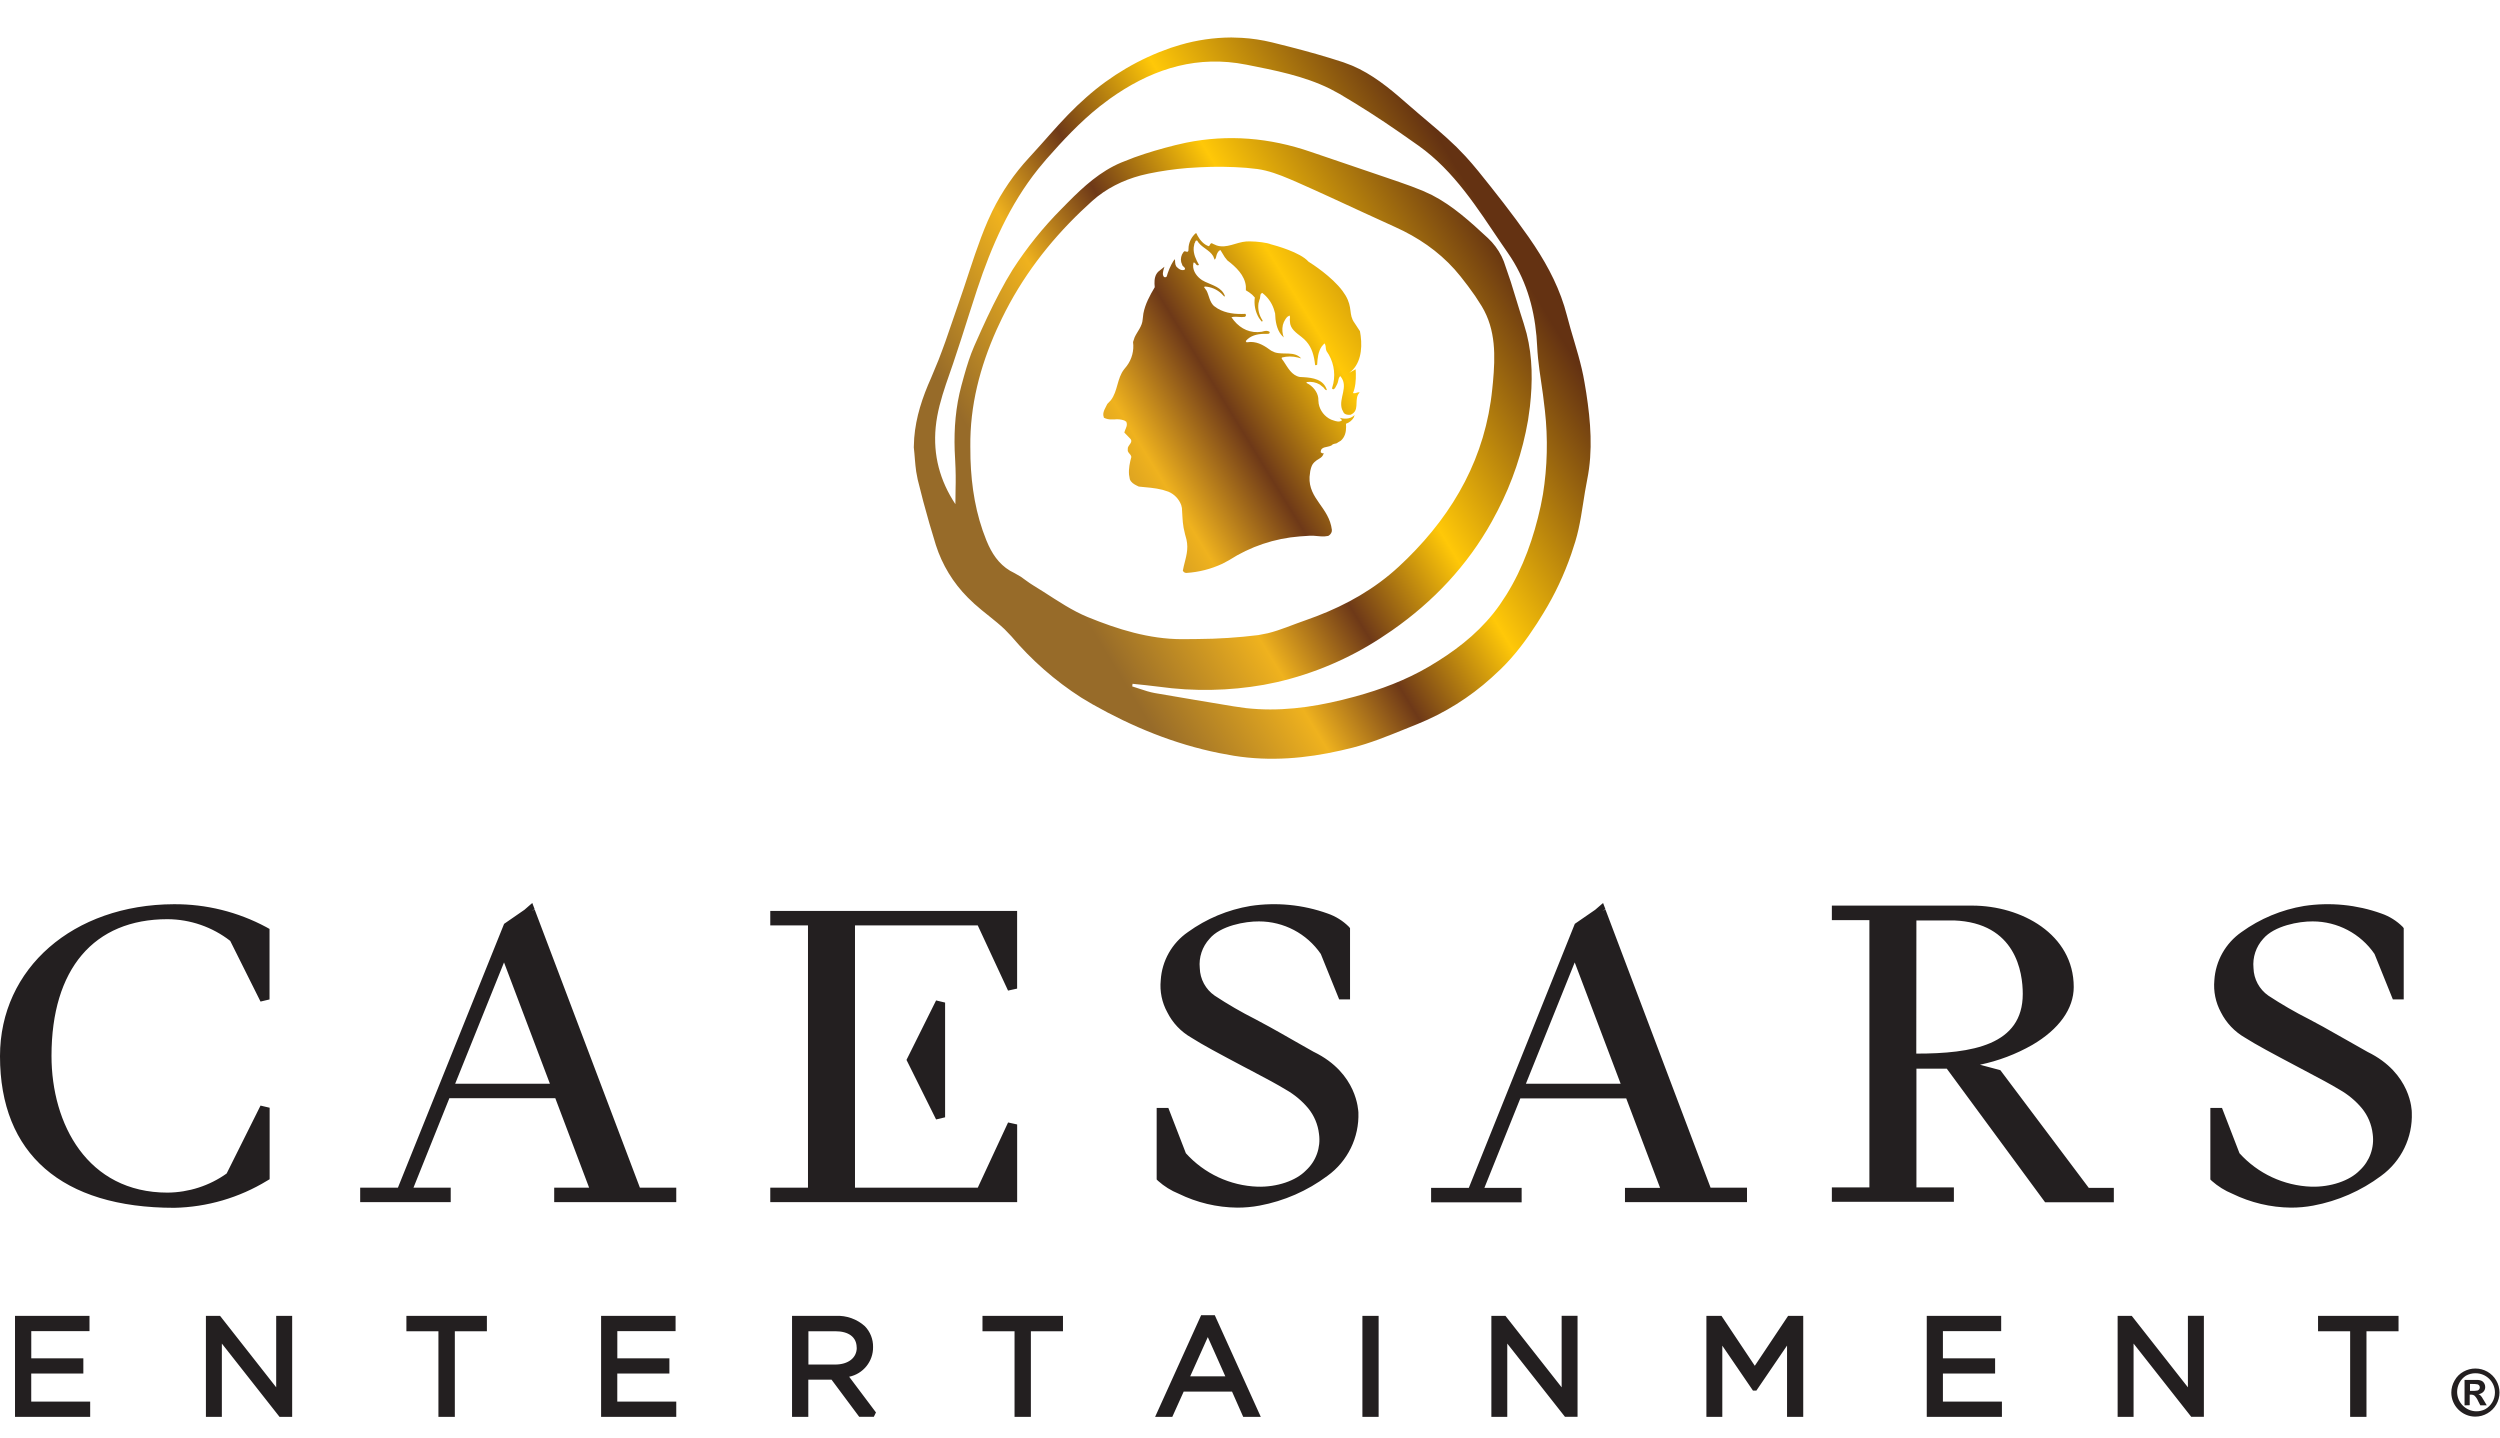 <?xml version="1.0" encoding="UTF-8" standalone="no"?><!DOCTYPE svg PUBLIC "-//W3C//DTD SVG 1.1//EN" "http://www.w3.org/Graphics/SVG/1.1/DTD/svg11.dtd"><svg width="100%" height="100%" viewBox="0 0 1667 959" version="1.1" xmlns="http://www.w3.org/2000/svg" xmlns:xlink="http://www.w3.org/1999/xlink" xml:space="preserve" xmlns:serif="http://www.serif.com/" style="fill-rule:evenodd;clip-rule:evenodd;stroke-linejoin:round;stroke-miterlimit:2;"><path d="M678.24,749.787l-6.054,-1.334l-20.211,43.496l-81.869,0l-0,-174.916l81.845,-0l20.211,43.496l6.054,-1.334l-0,-51.791l-164.597,-0l0,9.629l25.145,-0l0,174.916l-25.145,0l0,9.629l164.621,0l-0,-51.791Zm-54.055,-3.337l6.006,-1.43l-0,-76.506l-6.006,-1.43l-19.735,39.659l19.735,39.707Zm-267.631,-139.88l-2.145,0.834l2.121,-1.049l-1.596,-4.266l-5.22,4.552l-13.585,9.391l-70.787,175.893l-25.168,0l-0,9.653l60.371,0l-0,-9.629l-24.835,0l23.929,-59.656l70.644,0l22.546,59.656l-23.285,0l-0,9.629l81.392,0l0,-9.629l-24.239,0l-70.143,-185.403l0,0.024Zm-53.054,116.07l32.581,-80.915l30.603,80.915l-63.184,0Zm780.01,78.938l81.393,0l-0,-9.629l-24.287,0l-70.071,-185.403l-2.169,0.834l2.145,-1.073l-1.597,-4.194l-5.243,4.528l-13.586,9.367l-70.691,176.06l-25.145,0l0,9.629l60.372,0l-0,-9.629l-24.835,0l23.953,-59.656l70.619,0l22.571,59.656l-23.405,0l0,9.486l-0.024,0.024Zm-66.043,-78.938l32.557,-80.915l30.626,80.915l-63.183,0Zm316.346,-9.056l-13.585,-3.623c12.248,-2.554 24.022,-7.01 34.893,-13.204c17.851,-10.415 27.647,-24.144 27.647,-38.611c0,-35.203 -34.916,-54.293 -67.783,-54.293l-93.5,-0l-0,9.676l25.025,0l0,178.206l-25.025,-0l-0,9.629l81.368,-0l0,-9.629l-24.978,-0l0,-79.129l20.259,0l65.543,89.067l45.833,0l-0,-9.628l-16.732,-0l-58.941,-78.461l-0.024,-0Zm-55.961,-99.84l24.977,-0c41.471,1.549 45.952,34.797 45.952,49.002c0,34.154 -33.677,39.803 -71.001,39.803l0.072,-88.805Zm-401.744,87.708c-0.238,0 -22.38,-12.822 -29.816,-16.874l-9.2,-4.958c-9.346,-4.713 -18.41,-9.965 -27.146,-15.73c-6.055,-4.193 -9.752,-11.038 -9.939,-18.4c-0.715,-7.15 1.668,-14.229 6.506,-19.52c7.246,-8.723 23.882,-11.678 32.963,-11.583c16.493,0 31.913,8.104 41.232,21.713l12.251,30.293l7.245,-0l0,-47.501l-0.715,-0.882c-3.992,-3.994 -8.842,-7.026 -14.181,-8.866c-16.483,-5.926 -34.184,-7.662 -51.505,-5.053c-15.059,2.516 -29.335,8.479 -41.709,17.422c-10.645,7.343 -17.333,19.197 -18.114,32.105c-0.739,7.412 0.787,14.872 4.386,21.402c3.527,7.055 9.08,12.918 15.968,16.851c7.508,4.814 18.352,10.582 34.798,19.305l4.743,2.479c10.844,5.696 17.756,9.414 23.595,12.966c5.625,3.193 10.63,7.364 14.777,12.298c4.052,4.934 6.555,10.916 7.27,17.232c1.263,9.033 -1.979,18.114 -8.7,24.287c-6.673,6.911 -19.353,11.201 -32.247,10.844c-18.302,-0.646 -35.577,-8.703 -47.835,-22.309l-11.678,-30.197l-7.794,-0l0,47.691l0.954,0.954c4.051,3.599 8.675,6.506 13.704,8.532c12.155,5.959 25.526,9.153 39.088,9.296c5.005,-0 9.962,-0.429 14.872,-1.359c16.376,-3.053 31.837,-9.821 45.189,-19.782c13.585,-9.772 21.331,-25.693 20.711,-42.4c-0.19,-0.954 -0.476,-26.027 -29.673,-40.28l0,0.024Zm732.081,40.375c-0,-1.097 -0.286,-26.146 -29.459,-40.399c-0.214,0 -22.356,-12.798 -29.792,-16.85l-9.224,-4.958c-9.348,-4.723 -18.419,-9.975 -27.171,-15.73c-6.036,-4.206 -9.721,-11.045 -9.914,-18.4c-0.692,-7.15 1.668,-14.229 6.482,-19.52c7.413,-8.723 23.953,-11.678 32.963,-11.583c16.493,0 31.937,8.104 41.256,21.713l12.227,30.293l7.245,-0l0,-47.501l-0.691,-0.882c-3.997,-3.987 -8.846,-7.019 -14.181,-8.866c-16.492,-5.925 -34.2,-7.661 -51.529,-5.053c-15.084,2.507 -29.385,8.47 -41.781,17.422c-10.606,7.389 -17.279,19.211 -18.09,32.105c-0.691,7.412 0.835,14.848 4.386,21.402c3.565,7.054 9.117,12.912 15.969,16.851c7.483,4.767 18.304,10.535 34.654,19.186l5.029,2.67c10.654,5.624 17.661,9.342 23.5,12.894c5.625,3.193 10.63,7.364 14.777,12.298c4.052,4.934 6.554,10.916 7.269,17.232c1.24,9.033 -2.002,18.114 -8.699,24.287c-6.673,6.911 -19.401,11.201 -32.247,10.844c-18.313,-0.655 -35.6,-8.709 -47.882,-22.309l-11.655,-30.197l-7.77,-0l0,47.691l0.953,0.954c4.052,3.575 8.652,6.483 13.657,8.532c12.203,5.959 25.574,9.153 39.135,9.296c5.006,-0 9.963,-0.429 14.873,-1.359c16.376,-3.053 31.836,-9.821 45.189,-19.782c13.49,-9.772 21.188,-25.645 20.521,-42.281Zm-1428.39,44.474l-0,-47.668l-6.078,-1.43l-22.595,45.284c-11.511,8.199 -25.263,12.632 -39.421,12.751c-53.435,0 -77.364,-45.761 -77.364,-91.164c-0,-57.916 28.195,-91.165 77.364,-91.165c15.145,0.086 29.846,5.174 41.805,14.468l20.211,40.469l6.006,-1.43l0,-47l-2.217,-1.239c-18.912,-10.13 -40.06,-15.374 -61.515,-15.254c-67.14,0.215 -115.999,42.71 -115.999,101.318c0,65.138 41.256,101.127 116.214,101.127c21.892,-0.458 43.276,-6.708 61.968,-18.114l1.621,-0.953Zm-158.972,129.584l34.75,0l-0,-10.153l-34.726,0l-0,-18.138l38.825,0l-0,-10.177l-49.67,0l0,67.331l50.123,0l-0,-10.177l-39.302,0l-0,-18.686Zm163.333,9.176l-37.419,-47.644l-9.438,0l-0,67.331l10.63,0l-0,-48.859l38.444,48.859l8.437,0l-0,-67.331l-10.654,0l0,47.644Zm86.827,-37.395l21.355,-0l-0,57.082l10.94,0l-0,-57.082l21.379,-0l-0,-10.249l-53.674,0l-0,10.249Zm140.619,28.219l34.75,0l0,-10.153l-34.726,0l0,-18.138l38.849,0l0,-10.177l-49.669,0l-0,67.331l50.122,0l0,-10.177l-39.326,0l0,-18.686Zm170.555,-17.732c0.086,-5.159 -1.888,-10.145 -5.481,-13.848c-5.29,-4.754 -12.25,-7.231 -19.353,-6.888l-29.197,0l0,67.331l10.845,0l-0,-24.787l15.492,-0l18.447,24.763l9.748,0l1.43,-2.908l-17.875,-23.81c9.378,-1.9 16.124,-10.309 15.944,-19.877l0,0.024Zm-10.868,0.453c0,6.864 -5.72,11.273 -14.467,11.273l-17.78,0l0,-22.213l17.852,-0c9.056,-0 14.324,3.956 14.324,10.94l0.071,-0Zm83.824,-10.94l21.379,-0l-0,57.082l10.892,0l-0,-57.082l21.403,-0l-0,-10.249l-53.674,0l-0,10.249Zm145.815,-10.725l-30.698,67.807l11.464,0l7.58,-16.827l32.247,0l7.436,16.827l11.726,0l-30.674,-67.783l-9.081,-0l0,-0.024Zm16.112,40.803l-23.429,0l11.75,-26.169l11.679,26.169Zm91.403,-40.327l10.82,0l0,67.331l-10.82,0l-0,-67.331Zm132.85,47.644l-37.467,-47.644l-9.391,0l0,67.331l10.606,0l0,-48.859l38.468,48.835l8.39,0l-0,-67.33l-10.606,-0l-0,47.667Zm128.798,-14.348l-22.213,-33.296l-10.058,0l-0,67.331l10.606,0l-0,-47.453l20.449,29.959l2.264,0l20.45,-30.031l-0,47.525l10.797,0l-0,-67.331l-10.082,0l-22.213,33.296Zm125.437,5.172l34.798,0l-0,-10.153l-34.798,0l0,-18.138l38.849,0l0,-10.177l-49.622,0l0,67.331l50.123,0l-0,-10.177l-39.35,0l0,-18.686Zm163.357,9.176l-37.443,-47.644l-9.414,0l0,67.331l10.63,0l0,-48.859l38.444,48.835l8.437,0l0,-67.33l-10.654,-0l0,47.667Zm86.779,-37.395l21.403,-0l0,57.082l10.892,0l0,-57.082l21.379,-0l0,-10.249l-53.674,0l0,10.249Zm104.917,24.859c2.789,-0 5.506,0.715 7.937,2.073c5.023,2.831 8.141,8.167 8.141,13.933c-0,5.746 -3.097,11.067 -8.094,13.905c-2.442,1.422 -5.219,2.171 -8.045,2.171c-8.774,0 -15.993,-7.219 -15.993,-15.992c0,-2.85 0.762,-5.649 2.207,-8.106c1.366,-2.501 3.428,-4.554 5.934,-5.911c2.418,-1.354 5.142,-2.068 7.913,-2.073Zm0,3.146c-2.21,0.011 -4.381,0.576 -6.316,1.644c-3.654,2.382 -5.863,6.46 -5.863,10.821c0,7.087 5.832,12.918 12.918,12.918c1.984,0 3.941,-0.457 5.72,-1.335c4.059,-2.26 6.585,-6.557 6.585,-11.203c-0,-7.034 -5.789,-12.823 -12.823,-12.823l-0.221,0.002l0,-0.024Zm-7.222,21.45l0,-16.993l8.89,-0c0.935,0.049 1.851,0.284 2.694,0.691c0.643,0.381 1.191,0.953 1.549,1.621c0.429,0.715 0.667,1.573 0.643,2.431c0.027,1.163 -0.401,2.292 -1.191,3.146c-0.896,0.916 -2.086,1.49 -3.361,1.62c0.424,0.134 0.82,0.344 1.168,0.62c0.421,0.401 0.804,0.839 1.144,1.311c-0,0.167 0.548,0.858 1.263,2.097l2.002,3.409l-4.29,-0l-1.43,-2.765c-0.551,-1.351 -1.36,-2.582 -2.383,-3.623c-0.679,-0.507 -1.514,-0.76 -2.36,-0.715l-0.906,0l0,7.031l-3.432,0.095l0,0.024Zm3.623,-9.676l1.359,-0c1.212,0.042 2.426,-0.038 3.622,-0.239c0.45,-0.132 0.843,-0.409 1.121,-0.786c0.576,-0.753 0.596,-1.801 0.047,-2.574c-0.294,-0.381 -0.704,-0.657 -1.168,-0.787c-1.196,-0.205 -2.41,-0.285 -3.622,-0.238l-1.359,-0l0,4.624Z" style="fill:#231f20;fill-rule:nonzero;"/><path id="rings-181" d="M821.41,25l6.673,0.238c6.674,0.382 13.395,1.407 20.092,3.027l11.965,3.003c11.964,3.075 23.857,6.412 35.56,10.249l5.839,2.216c13.299,5.625 24.597,14.777 35.465,24.335l8.604,7.436c8.675,7.341 17.446,14.586 25.573,22.499l6.03,6.245c5.887,6.411 11.298,13.299 16.708,20.115l8.652,11.035c5.696,7.389 11.273,14.897 16.636,22.547l4.123,6.078c9.414,14.3 17.16,29.411 21.474,46.261l2.431,8.914c3.432,11.846 7.293,23.596 9.295,35.679l1.192,7.151c2.908,19.067 4.529,38.372 0.62,57.749l-1.502,8.27c-1.835,11.083 -3.17,22.309 -6.411,32.963l-2.693,8.341c-4.767,13.776 -10.964,27.076 -18.71,39.66l-4.147,6.65c-7.055,10.939 -14.777,21.331 -24.12,30.435l-6.197,5.768c-14.551,13.157 -31.309,23.645 -49.502,30.984l-8.581,3.456c-11.392,4.624 -22.832,9.248 -34.678,12.274l-7.77,1.86c-23.309,5.291 -46.976,7.388 -71.215,3.527l-10.01,-1.835c-29.912,-6.054 -57.726,-17.47 -84.182,-32.414l-7.65,-4.553c-17.474,-11.218 -33.172,-24.987 -46.572,-40.851l-4.504,-4.695c-6.316,-6.006 -13.681,-11.083 -20.187,-16.97l-4.338,-4.147c-9.813,-9.824 -17.136,-21.854 -21.355,-35.083l-4.338,-14.467c-2.803,-9.675 -5.394,-19.409 -7.77,-29.197l-1.001,-5.291c-0.786,-5.339 -0.977,-10.844 -1.597,-16.207l0.262,-6.125c1.097,-14.11 5.482,-27.195 11.321,-40.256l4.958,-11.964c1.573,-4.028 3.051,-8.104 4.528,-12.155l8.485,-24.597l3.837,-11.202c5.006,-15.015 9.653,-30.126 15.898,-44.569l3.027,-6.555c6.416,-13.023 14.685,-25.049 24.548,-35.703l7.937,-8.77c7.865,-8.843 15.611,-17.781 24.144,-25.908l6.101,-5.577c16.383,-14.558 35.472,-25.751 56.177,-32.938l6.602,-2.05c10.908,-3.163 22.2,-4.807 33.558,-4.886l0.715,-0Zm3.432,17.065c-31.318,-4.385 -59.132,5.482 -84.873,23.834l-6.721,5.076c-13.156,10.464 -24.549,22.69 -35.631,35.275l-5.363,6.435c-19.067,23.834 -31.103,51.362 -40.684,80.224l-5.339,16.517c-3.504,11.012 -6.96,22.047 -10.702,32.986l-4.814,13.919c-3.098,9.295 -5.839,18.686 -6.793,28.553c-1.787,18.567 2.741,35.584 13.133,51.291l0.119,-9.558c0.19,-6.372 0.111,-12.749 -0.238,-19.114l-0.358,-7.294c-0.477,-14.538 0.667,-28.934 4.481,-43.067l1.835,-6.674c1.883,-6.673 3.933,-13.299 6.674,-19.591l4.957,-11.107c5.029,-11.083 10.344,-22.022 16.302,-32.581l4.433,-7.436c9.38,-14.57 20.269,-28.11 32.486,-40.398l4.457,-4.529c10.463,-10.558 21.474,-20.544 35.346,-26.408l8.818,-3.455c8.962,-3.242 18.185,-5.887 27.409,-8.199l7.007,-1.597c28.053,-5.72 55.843,-3.337 83.204,6.077l25.574,8.7l25.55,8.699l7.913,2.717c5.243,1.812 10.486,3.694 15.635,5.84l6.196,2.86c14.086,7.269 25.765,18.018 37.324,28.719l2.622,2.67c3.36,3.766 6.197,8.27 7.937,12.846l4.671,13.657c2.931,9.2 5.577,18.495 8.58,27.647l1.978,6.841c4.028,16.04 4.004,32.437 2.193,48.668l-1.263,9.081c-3.621,21.049 -10.471,41.413 -20.307,60.371l-3.956,7.412c-16.326,29.221 -38.754,53.031 -66.33,72.312l-7.889,5.291c-21.119,13.738 -44.491,23.653 -69.046,29.292l-8.652,1.764c-23.124,4.076 -46.744,4.503 -70,1.263l-8.747,-1.025l-8.771,-0.905l-0.119,0.858l-0.095,0.881l5.005,1.621c3.313,1.097 6.626,2.217 10.058,2.813l26.288,4.48l26.289,4.386l8.175,1.168c21.713,2.431 43.139,-0.31 64.352,-5.53l8.58,-2.216c17.041,-4.672 33.582,-10.845 49.05,-19.902l6.054,-3.694c15.968,-10.01 30.245,-21.927 41.184,-37.491l4.434,-6.721c11.273,-18.113 18.256,-38.086 22.88,-59.131l1.525,-7.937c2.934,-18.408 3.375,-37.127 1.311,-55.652l-1.311,-10.797c-1.501,-10.773 -3.384,-21.546 -3.885,-32.366l-0.452,-6.721c-1.788,-19.997 -7.484,-38.683 -18.996,-55.247l-4.409,-6.412c-16.04,-23.643 -31.294,-48.144 -55.152,-65.161l-12.918,-9.057c-12.956,-9.009 -26.249,-17.524 -39.85,-25.526l-6.435,-3.456c-17.399,-8.556 -36.609,-12.251 -55.604,-16.016l-6.316,-1.073Zm6.077,69.833c-10.174,-0.771 -20.388,-0.898 -30.579,-0.381l-8.675,0.524c-8.676,0.715 -17.327,1.955 -25.812,3.718l-5.172,1.216c-11.965,3.194 -23.119,8.723 -32.414,17.041l-7.317,6.793c-21.594,20.687 -39.612,44.211 -52.864,71.477l-3.503,7.46c-11.178,24.954 -17.875,50.838 -17.566,78.009l0.096,8.175c0.596,18.924 3.575,37.037 10.606,54.388l1.501,3.432c3.671,7.818 8.819,14.468 17.304,18.424l4.147,2.383c2.645,1.812 5.196,3.885 7.936,5.554l7.246,4.528c9.605,6.149 19.115,12.584 29.506,16.851c19.997,8.151 40.875,14.705 62.826,14.705l0.334,0l10.129,-0.095c13.506,-0.086 26.995,-0.961 40.399,-2.622l6.363,-1.239c8.437,-2.074 16.684,-5.744 24.954,-8.58l7.627,-2.789c20.14,-7.722 38.754,-18.257 54.699,-33.01l5.672,-5.41c31.461,-31.008 52.196,-68.07 56.677,-113.044l0.477,-4.648c1.549,-17.16 2.05,-34.797 -7.508,-50.599l-4.385,-6.816c-3.081,-4.442 -6.317,-8.775 -9.701,-12.99l-4.004,-4.743c-11.011,-12.25 -24.429,-21.379 -39.588,-28.219l-21.736,-9.939c-14.467,-6.673 -28.911,-13.418 -43.473,-19.83l-5.196,-2.24c-6.959,-2.955 -14.157,-5.649 -21.45,-6.673l-7.556,-0.811Zm-33.176,43.616l0.858,1.764c1.62,2.979 4.337,6.006 7.507,6.912l0.477,-0.596c0.524,-0.93 0.882,-2.002 2.217,-1.001l2.526,1.096c6.65,2.121 12.87,-2.145 19.591,-2.669l2.384,-0.072c5.076,0 12.012,0.954 14.157,1.978l0.334,0.072c2.526,0.667 19.21,5.196 24.668,11.44l0.238,0.167c2.05,1.263 15.421,9.843 22.523,19.425l1.978,2.955c4.934,8.342 1.859,12.608 5.959,18.281l3.67,5.601l0.477,3.074c1.215,9.295 -0.239,19.306 -7.579,24.668l4.218,-2.383l0.143,2.931c0.096,4.195 -0.286,9.272 -1.93,12.99l1.382,0.047c0.834,-0.143 1.573,-0.572 2.693,-0.619l0.382,-0l-1.121,1.644c-2.216,4.576 1.097,10.821 -4.933,13.347l-1.192,0.048c-1.215,-0.048 -2.479,-0.286 -3.313,-1.287l-1.215,-2.431c-2.503,-7.365 4.886,-15.254 -1.192,-22.166l-0.787,1.192c-0.548,1.335 -0.572,2.979 -1.263,4.242l-0.643,1.24c-0.405,0.858 -0.834,1.692 -1.645,2.145l-0.5,-0.024c-0.298,-0.073 -0.535,-0.301 -0.62,-0.596l0.882,-3.241c1.585,-7.533 -0.078,-15.395 -4.576,-21.641l-0.358,-1.264c-0.214,-1.358 -0.047,-2.86 -1.048,-3.789l-1.716,1.978c-2.431,3.456 -2.86,7.865 -3.099,12.251l-0.62,0.238l-0.715,0l-0.357,-2.717c-0.858,-5.434 -2.622,-10.582 -6.983,-14.586l-1.693,-1.43c-3.575,-2.837 -7.769,-5.554 -7.769,-10.392l-0.096,-1.382c0.096,-0.906 0.334,-1.788 -0.167,-2.551l-1.287,0.715c-1.144,0.954 -1.906,2.455 -2.502,3.647l-0.667,1.931c-0.6,2.78 -0.393,5.674 0.595,8.341l-1.668,-1.763c-3.003,-3.742 -3.956,-9.105 -4.099,-14.301l-0.906,-3.098c-1.463,-4.204 -4.133,-7.885 -7.675,-10.582l-0.81,0.548c-0.739,0.953 -0.357,2.908 -1.049,4.004l-0.643,2.383c-0.563,4.003 0.408,8.075 2.717,11.393c-0,0.405 -0,0.596 -0.215,0.715l-0.452,0l-1.716,-2.312c-2.451,-4.094 -3.427,-8.907 -2.765,-13.633l-1.788,-1.906c-1.29,-1.106 -2.687,-2.08 -4.171,-2.908l-0.024,-2.789c-0.762,-7.221 -6.53,-12.751 -12.345,-17.16l-1.74,-2.193c-1.025,-1.525 -1.836,-3.17 -2.86,-4.695l-0.906,0.453c-0.524,0.476 -0.858,1.144 -1.168,1.62l-0.477,1.144c-0.333,1.216 -0.429,2.527 -1.334,3.218l-0.954,-2.383c-2.455,-4.29 -8.198,-5.816 -10.749,-10.463l-0.739,0.143c-0.548,0.405 -0.548,1.43 -1.024,1.93l-0.477,2.574c-0.381,4.243 1.525,8.151 3.503,11.631l-0.476,0.286c-0.405,0.119 -0.906,0 -1.12,-0.286l-0.477,-0.5c-0.405,-0.549 -0.739,-1.168 -1.597,-1.001l-0.238,2.002c-0.024,3.956 2.621,7.46 5.958,9.676l2.074,1.12c5.005,2.384 11.059,3.647 13.204,9.534l-0.477,0.286l-1.788,-1.883c-3.045,-2.862 -7.005,-4.559 -11.178,-4.791l-0.476,0.453l1.668,2.336c1.716,3.337 1.907,7.341 4.886,10.177l2.598,1.788c5.386,3.146 11.845,3.837 18.423,3.479l0.31,0.62l0,0.643l-0.572,0.715l-2.145,0.167l-2.145,-0.119l-1.668,-0.095c-1.044,-0.069 -2.093,0.044 -3.099,0.334l1.669,2.216c4.576,5.601 11.059,8.676 18.59,7.436l1.263,-0.333c1.287,-0.31 2.67,-0.429 3.814,0.333l0.19,0.548c0,0.644 -0.881,0.954 -1.596,0.858l-2.336,0c-4.624,0.143 -8.962,1.192 -11.965,4.696l0,0.381c0.119,0.238 0.334,0.381 0.477,0.572l2.717,-0.238c5.291,-0 9.581,2.788 13.681,5.815l2.407,1.12c5.863,1.859 13.037,-1.048 17.613,4.052l-2.359,-0.643c-3.434,-0.878 -7.034,-0.869 -10.464,0.023l-0.166,0.191c-0.048,0.167 -0,0.405 -0,0.62l1.263,1.74c2.836,4.242 5.339,9.39 10.797,10.439l2.383,0.119c6.387,0.381 13.275,1.478 15.563,8.247l0,0.476l-0.881,-0.333c-0.763,-0.549 -1.121,-1.669 -2.05,-2.098l-1.716,-1.382c-2.568,-1.496 -5.566,-2.084 -8.509,-1.669l-0.476,0.525l1.859,1.025c3.575,2.335 6.411,6.435 6.196,10.677l0.215,2.241c0.87,4.651 3.948,8.601 8.246,10.582l1.383,0.476c1.906,0.668 3.98,1.359 5.839,0.143l-0.31,-0.738c-0.357,-0.477 -0.906,-0.835 -1.263,-1.121l1.668,0.406c2.86,0.5 6.149,0.119 8.39,-2.241l-0.524,1.621c-1.185,1.989 -3.047,3.487 -5.244,4.219l0.095,2.097c0,3.48 -0.81,6.84 -3.575,9.247l-1.906,1.121l-0.429,0.333l-0.501,0.239l-0.095,0.071l-0.31,0.048c-0.278,0.065 -0.556,0.128 -0.834,0.19l-0.358,0.072c-0.167,0.071 -0.238,0.191 -0.739,0.214l-1.024,0.835c-2.718,1.501 -7.27,0.476 -7.151,4.552l0.644,0.477c0.433,0.248 0.947,0.316 1.43,0.19l-0.858,1.716c-1.359,1.883 -3.504,2.288 -5.387,4.171l-0.667,0.715c-0.834,0.954 -1.501,2.193 -2.145,5.22l-0.477,3.909c-0.738,14.777 13.038,20.306 14.897,35.369l-0.12,1.263c-0.384,1.18 -1.214,2.163 -2.312,2.741l-2.478,0.334c-1.645,0.071 -3.313,-0.072 -4.958,-0.239l-2.455,-0.214l-2.431,-0l-6.697,0.453c-16.775,1.302 -32.968,6.748 -47.119,15.849l-4.41,2.36c-7.546,3.53 -15.687,5.615 -24,6.149l-0.978,-0.143c-0.628,-0.248 -1.139,-0.725 -1.43,-1.335l0.62,-3.003c1.382,-5.863 3.337,-11.106 1.788,-17.875l-0.954,-3.504c-1.62,-6.316 -1.549,-8.937 -2.073,-17.446l-0.477,-1.978c-1.502,-4.029 -4.611,-7.259 -8.58,-8.914l-3.718,-1.192c-5.053,-1.311 -10.511,-1.668 -15.969,-2.193l-1.382,-0.667c-1.883,-0.929 -3.837,-2.121 -4.6,-4.242l-0.525,-2.98c-0.357,-4.051 0.525,-8.294 1.55,-11.917l-0.477,-1.215c-0.763,-1.096 -2.097,-1.954 -1.931,-3.48l0.048,-1.358c0.62,-2.145 3.385,-3.671 1.883,-5.816l-4.219,-4.361l0.453,-1.407c0.715,-1.859 1.835,-3.622 0.834,-5.815l-1.31,-0.834c-2.064,-0.719 -4.264,-0.964 -6.436,-0.715l-1.906,-0c-1.815,0.114 -3.627,-0.265 -5.244,-1.097l-0.405,-1.668c-0.238,-2.693 1.597,-5.148 2.646,-7.508l2.383,-2.502c4.695,-6.149 4.052,-14.491 8.842,-20.64l1.788,-2.217c3.417,-4.565 4.914,-10.291 4.171,-15.945l1.025,-3.098c1.811,-3.956 5.1,-7.341 5.386,-11.988l0.477,-3.933c1.215,-6.364 4.29,-12.012 7.579,-17.542l-0.167,-2.312c-0.095,-3.05 0.405,-6.006 2.574,-8.103l4.052,-3.242l-0.381,1.24c-0.572,1.859 -1.192,4.314 0.166,5.648l0.644,0.12c0.405,0.047 0.763,-0.024 1.12,-0.596l0.691,-2.241c1.311,-3.837 3.48,-8.103 4.767,-9.199l0.072,1.072c0.071,1.525 0.095,3.361 1.501,4.457l1.025,0.858c1.096,0.763 2.383,1.192 3.813,0.715l0.31,-0.834c-0.071,-0.954 -1.883,-1.597 -1.93,-2.717l-0.62,-1.573c-0.516,-2.295 0.008,-4.705 1.43,-6.578l0.524,-0.572c0.382,-0.191 0.835,-0.048 1.264,0.071l0.476,0.143c0.477,0.095 0.906,0 1.12,-0.786l0.143,-2.646c0.432,-3.442 2.102,-6.611 4.696,-8.914l0.476,0l-0.023,0Z" style="fill:url(#_Linear1);fill-rule:nonzero;"/><defs><linearGradient id="_Linear1" x1="0" y1="0" x2="1" y2="0" gradientUnits="userSpaceOnUse" gradientTransform="matrix(313.873,-193.105,193.105,313.873,704.293,381.051)"><stop offset="0" style="stop-color:#976b29;stop-opacity:1"/><stop offset="0.25" style="stop-color:#efb21e;stop-opacity:1"/><stop offset="0.42" style="stop-color:#6e3918;stop-opacity:1"/><stop offset="0.63" style="stop-color:#ffc808;stop-opacity:1"/><stop offset="1" style="stop-color:#643212;stop-opacity:1"/></linearGradient></defs></svg>